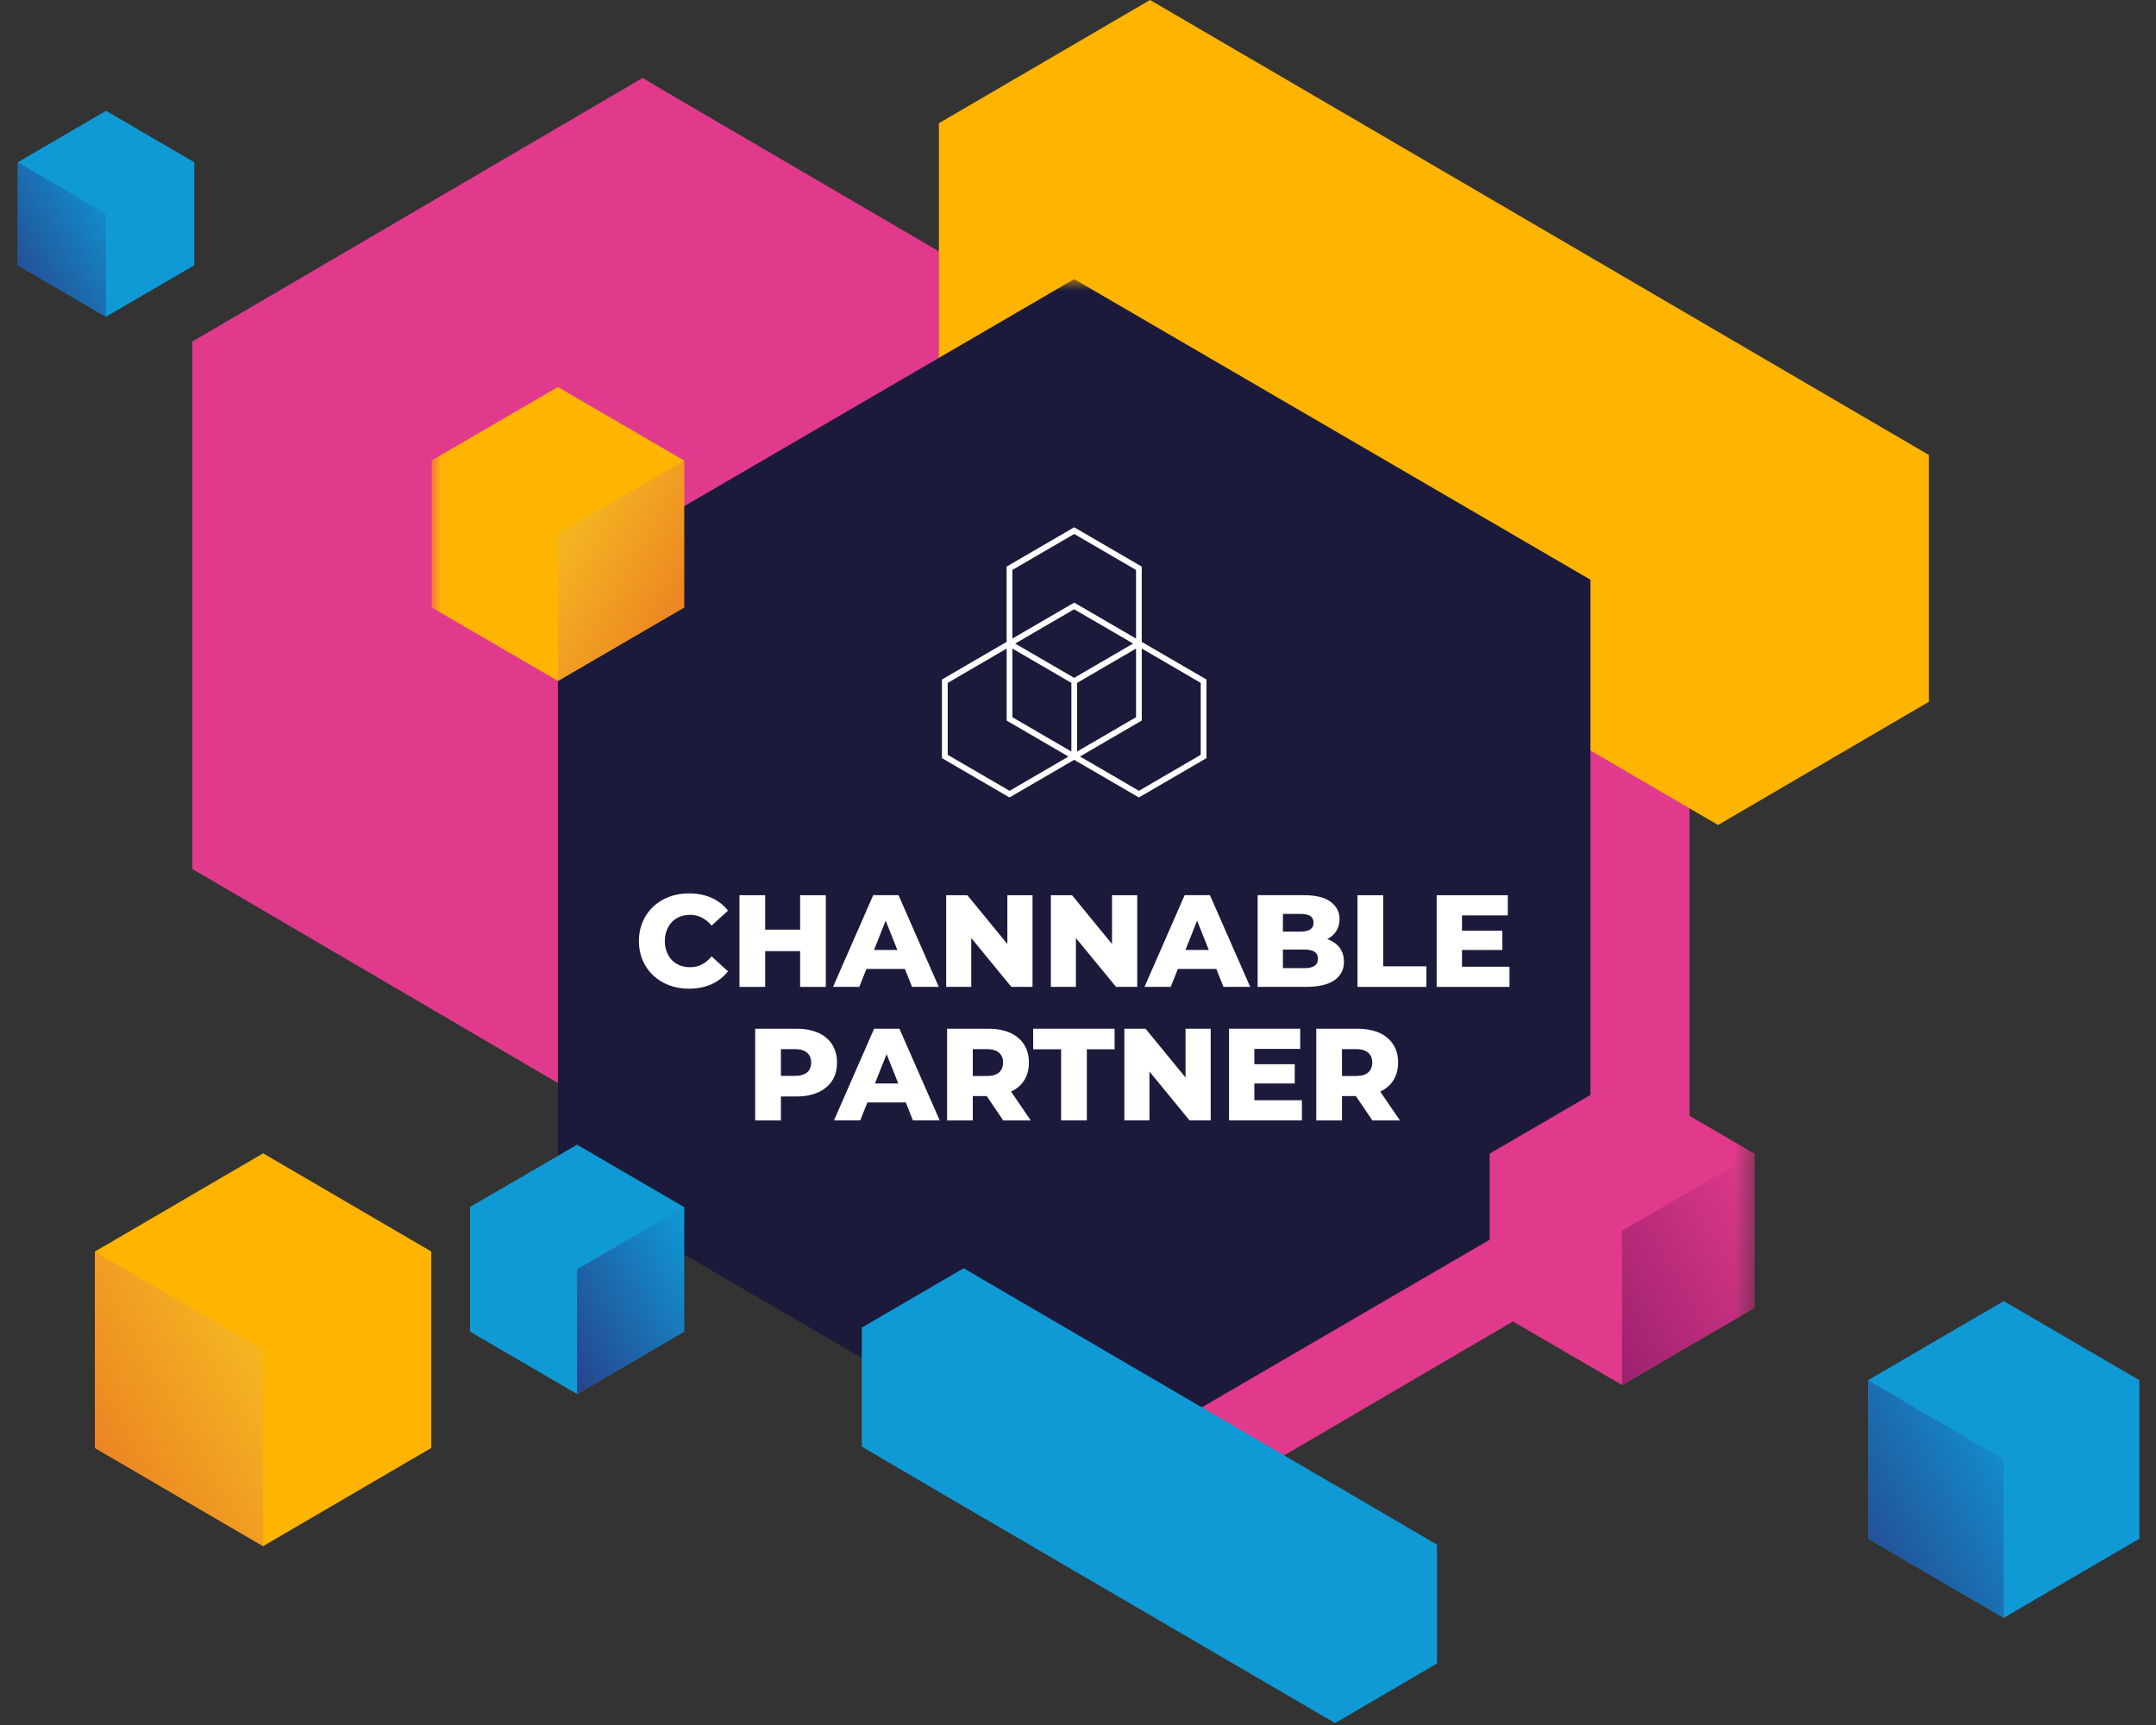 <?xml version="1.0" encoding="UTF-8"?>
<svg xmlns="http://www.w3.org/2000/svg" width="115" height="92" viewBox="0 0 115 92" fill="none">
  <rect x="0" y="0" width="115" height="92" fill="#333333" stroke="none"/>
  <path d="M34.276 4.158L35.374 4.811L58.309 18.216L66.1 22.774L82.239 32.23L90.118 36.847V64.963L66.1 79.022L58.206 74.405L42.067 64.963L34.276 60.406L11.356 46.986L10.258 46.348V18.216L34.276 4.158Z" fill="#E13A8C"></path>
  <path d="M50.08 6.572L61.342 0L72.603 6.572L102.888 24.267V37.427L91.642 43.999L80.38 37.427L50.08 19.731V6.572Z" fill="#FFB400"></path>
  <mask id="mask0_379_27656" style="mask-type:luminance" maskUnits="userSpaceOnUse" x="23" y="14" width="71" height="66">
    <path d="M93.582 14.885H23.027V79.022H93.582V14.885Z" fill="white"></path>
  </mask>
  <g mask="url(#mask0_379_27656)">
    <path d="M84.834 62.988V30.919L57.296 14.885L29.758 30.919V62.988L57.296 79.022L84.834 62.988Z" fill="#1B1A3A"></path>
    <path d="M79.455 61.528V69.754L86.519 73.866L93.582 69.754V61.528L86.519 57.416L79.455 61.528Z" fill="#E13A8C"></path>
    <path d="M86.518 73.866V65.643L93.581 61.529V69.754L86.518 73.866Z" fill="url(#paint0_linear_379_27656)"></path>
    <path d="M60.9 34.233V30.219L57.296 28.122L53.692 30.219V34.233L53.538 34.323L50.242 36.241V40.434L53.846 42.531L57.145 40.612L57.296 40.523L57.447 40.612L60.747 42.531L64.352 40.434V36.241L60.898 34.233H60.9ZM59.453 33.747L60.44 34.323L57.296 36.152L55.86 35.318L54.149 34.324L55.55 33.508L57.293 32.495L59.451 33.747H59.453ZM53.999 34.59L55.64 35.544L57.147 36.421V40.082L54.001 38.252V34.592L53.999 34.59ZM60.596 38.251L57.452 40.081V36.42L60.596 34.59V38.251ZM57.298 28.479L60.596 30.398V34.058L57.298 32.139L53.999 34.058V30.398L57.298 28.479ZM53.848 42.176L50.55 40.257V36.421L53.694 34.592V38.431L56.992 40.35L53.848 42.178V42.176ZM64.046 40.257L60.751 42.176L57.606 40.346L60.902 38.429V34.59L64.046 36.42V40.256V40.257Z" fill="white"></path>
    <path d="M23.027 24.559V32.398L29.758 36.316L36.489 32.398V24.559L29.758 20.641L23.027 24.559Z" fill="#FFB400"></path>
    <path d="M29.758 36.316V28.481L36.488 24.561V32.398L29.758 36.316Z" fill="url(#paint1_linear_379_27656)"></path>
    <path d="M25.07 64.374V71.021L30.78 74.346L36.487 71.021V64.374L30.78 61.051L25.07 64.374Z" fill="#0F9AD6"></path>
    <path d="M30.781 74.346V67.699L36.489 64.376V71.021L30.781 74.346Z" fill="url(#paint2_linear_379_27656)"></path>
    <path d="M35.839 49.172C35.956 49.049 36.1 48.955 36.265 48.89C36.431 48.825 36.614 48.792 36.812 48.792C37.039 48.792 37.246 48.841 37.436 48.938C37.626 49.036 37.798 49.178 37.956 49.365L38.829 48.569C38.594 48.265 38.3 48.037 37.946 47.881C37.592 47.725 37.192 47.648 36.745 47.648C36.362 47.648 36.008 47.709 35.685 47.832C35.361 47.956 35.08 48.131 34.84 48.356C34.601 48.582 34.413 48.851 34.279 49.162C34.146 49.474 34.078 49.816 34.078 50.189C34.078 50.562 34.146 50.904 34.279 51.216C34.413 51.527 34.601 51.796 34.84 52.022C35.08 52.247 35.361 52.422 35.685 52.545C36.008 52.669 36.362 52.73 36.745 52.73C37.192 52.73 37.594 52.651 37.946 52.494C38.3 52.335 38.594 52.105 38.829 51.803L37.956 51.007C37.798 51.198 37.626 51.342 37.436 51.439C37.246 51.537 37.039 51.585 36.812 51.585C36.614 51.585 36.431 51.553 36.265 51.488C36.1 51.423 35.956 51.329 35.839 51.206C35.722 51.083 35.628 50.935 35.563 50.761C35.495 50.59 35.463 50.398 35.463 50.189C35.463 49.98 35.497 49.788 35.563 49.617C35.63 49.444 35.722 49.297 35.839 49.172Z" fill="white"></path>
    <path d="M40.815 50.728H42.678V52.634H44.049V47.745H42.678V49.581H40.815V47.745H39.443V52.634H40.815V50.728Z" fill="white"></path>
    <path d="M46.216 51.676H48.267L48.648 52.633H50.074L47.927 47.743H46.576L44.435 52.633H45.835L46.216 51.676ZM46.62 50.664L47.242 49.101L47.864 50.664H46.62Z" fill="white"></path>
    <path d="M53.732 50.348L51.599 47.745H50.469V52.634H51.807V50.029L53.946 52.634H55.075V47.745H53.732V50.348Z" fill="white"></path>
    <path d="M60.659 47.745H59.314V50.348L57.182 47.745H56.053V52.634H57.389V50.029L59.53 52.634H60.659V47.745Z" fill="white"></path>
    <path d="M66.685 52.633L64.538 47.743H63.188L61.047 52.633H62.446L62.827 51.676H64.878L65.259 52.633H66.685ZM63.231 50.664L63.853 49.101L64.476 50.664H63.231Z" fill="white"></path>
    <path d="M71.685 51.292C71.685 51.013 71.614 50.773 71.474 50.572C71.333 50.372 71.135 50.22 70.879 50.114C70.852 50.103 70.821 50.095 70.794 50.085C70.989 49.983 71.146 49.85 71.257 49.685C71.386 49.493 71.452 49.273 71.452 49.021C71.452 48.643 71.294 48.337 70.98 48.1C70.667 47.863 70.189 47.743 69.547 47.743H67.082V52.633H69.686C70.342 52.633 70.839 52.515 71.178 52.276C71.517 52.038 71.688 51.711 71.688 51.292H71.685ZM69.372 48.742C69.604 48.742 69.776 48.781 69.892 48.857C70.007 48.934 70.065 49.054 70.065 49.217C70.065 49.372 70.007 49.488 69.892 49.566C69.776 49.646 69.604 49.685 69.372 49.685H68.43V48.742H69.372ZM70.12 51.513C69.999 51.594 69.819 51.634 69.58 51.634H68.43V50.642H69.58C69.819 50.642 69.999 50.682 70.12 50.763C70.24 50.844 70.3 50.969 70.3 51.136C70.3 51.303 70.24 51.428 70.12 51.509V51.513Z" fill="white"></path>
    <path d="M73.778 47.745H72.406V52.634H76.084V51.537H73.778V47.745Z" fill="white"></path>
    <path d="M77.982 51.558V50.665H80.135V49.638H77.982V48.821H80.426V47.745H76.631V52.634H80.516V51.558H77.982Z" fill="white"></path>
    <path d="M44.386 55.706C44.212 55.434 43.964 55.226 43.641 55.082C43.318 54.938 42.935 54.866 42.491 54.866H40.281V59.756H41.653V58.478H42.491C42.935 58.478 43.318 58.405 43.641 58.258C43.964 58.112 44.212 57.904 44.386 57.637C44.559 57.369 44.646 57.046 44.646 56.67C44.646 56.294 44.559 55.982 44.386 55.71V55.706ZM43.052 57.194C42.909 57.317 42.694 57.379 42.407 57.379H41.653V55.953H42.407C42.694 55.953 42.908 56.018 43.052 56.146C43.195 56.274 43.268 56.447 43.268 56.667C43.268 56.886 43.195 57.071 43.052 57.194Z" fill="white"></path>
    <path d="M46.625 54.865L44.484 59.755H45.884L46.265 58.798H48.315L48.696 59.755H50.123L47.976 54.865H46.625ZM46.668 57.785L47.291 56.221L47.913 57.785H46.668Z" fill="white"></path>
    <path d="M54.622 57.63C54.795 57.364 54.882 57.043 54.882 56.667C54.882 56.29 54.795 55.979 54.622 55.706C54.448 55.434 54.2 55.226 53.877 55.082C53.554 54.938 53.171 54.866 52.727 54.866H50.518V59.756H51.889V58.457H52.631L53.511 59.756H54.979L53.93 58.217C54.226 58.076 54.458 57.883 54.622 57.633V57.63ZM53.289 56.146C53.432 56.274 53.504 56.447 53.504 56.667C53.504 56.886 53.432 57.072 53.289 57.197C53.145 57.324 52.93 57.385 52.644 57.385H51.889V55.953H52.644C52.93 55.953 53.144 56.018 53.289 56.146Z" fill="white"></path>
    <path d="M55.109 55.962H56.599V59.755H57.971V55.962H59.452V54.865H55.109V55.962Z" fill="white"></path>
    <path d="M63.236 57.468L61.102 54.865H59.973V59.755H61.311V57.149L63.45 59.755H64.579V54.865H63.236V57.468Z" fill="white"></path>
    <path d="M66.906 57.785H69.061V56.758H66.906V55.941H69.352V54.865H65.557V59.755H69.442V58.678H66.906V57.785Z" fill="white"></path>
    <path d="M74.313 57.63C74.487 57.364 74.574 57.043 74.574 56.667C74.574 56.29 74.487 55.979 74.313 55.706C74.139 55.434 73.892 55.226 73.569 55.082C73.245 54.938 72.863 54.866 72.419 54.866H70.209V59.756H71.581V58.457H72.322L73.202 59.756H74.67L73.622 58.217C73.918 58.076 74.149 57.883 74.313 57.633V57.63ZM72.98 56.146C73.123 56.274 73.195 56.447 73.195 56.667C73.195 56.886 73.123 57.072 72.98 57.197C72.837 57.324 72.621 57.385 72.335 57.385H71.581V55.953H72.335C72.621 55.953 72.835 56.018 72.98 56.146Z" fill="white"></path>
  </g>
  <path d="M23.006 66.748V77.223L14.035 82.46L5.064 77.223V66.748L14.035 61.511L23.006 66.748Z" fill="#FFB400"></path>
  <path d="M14.035 82.459V71.985L5.064 66.747V77.222L14.035 82.459Z" fill="url(#paint3_linear_379_27656)"></path>
  <path d="M114.114 73.611V82.063L106.877 86.284L99.641 82.063V73.611L106.877 69.391L114.114 73.611Z" fill="#0F9AD6"></path>
  <path d="M106.877 86.284V77.843L99.641 73.611V82.064L106.877 86.284Z" fill="url(#paint4_linear_379_27656)"></path>
  <path d="M10.361 8.653V14.148L5.656 16.892L0.951 14.148V8.653L5.656 5.909L10.361 8.653Z" fill="#0F9AD6"></path>
  <path d="M5.656 16.893V11.406L0.951 8.654V14.149L5.656 16.893Z" fill="url(#paint5_linear_379_27656)"></path>
  <path d="M51.4 67.64L51.678 67.803L71.203 79.202H71.215L76.648 82.382V88.718L71.215 91.898L51.4 80.336L45.967 77.156V70.808L51.4 67.64Z" fill="#0F9AD6"></path>
  <defs>
    <linearGradient id="paint0_linear_379_27656" x1="93.581" y1="61.529" x2="82.942" y2="67.621" gradientUnits="userSpaceOnUse">
      <stop stop-color="#E13A8C"></stop>
      <stop offset="1" stop-color="#9C216D"></stop>
    </linearGradient>
    <linearGradient id="paint1_linear_379_27656" x1="29.758" y1="24.561" x2="39.896" y2="30.365" gradientUnits="userSpaceOnUse">
      <stop stop-color="#F7C421"></stop>
      <stop offset="1" stop-color="#EA7823"></stop>
    </linearGradient>
    <linearGradient id="paint2_linear_379_27656" x1="36.489" y1="64.376" x2="27.891" y2="69.298" gradientUnits="userSpaceOnUse">
      <stop stop-color="#0F9AD6"></stop>
      <stop offset="1" stop-color="#27428C"></stop>
    </linearGradient>
    <linearGradient id="paint3_linear_379_27656" x1="14.035" y1="66.747" x2="0.504" y2="74.472" gradientUnits="userSpaceOnUse">
      <stop stop-color="#F7C421"></stop>
      <stop offset="1" stop-color="#EA7823"></stop>
    </linearGradient>
    <linearGradient id="paint4_linear_379_27656" x1="106.877" y1="73.611" x2="95.963" y2="79.844" gradientUnits="userSpaceOnUse">
      <stop stop-color="#0F9AD6"></stop>
      <stop offset="1" stop-color="#27428C"></stop>
    </linearGradient>
    <linearGradient id="paint5_linear_379_27656" x1="5.656" y1="8.654" x2="-1.44" y2="12.707" gradientUnits="userSpaceOnUse">
      <stop stop-color="#0F9AD6"></stop>
      <stop offset="1" stop-color="#27428C"></stop>
    </linearGradient>
  </defs>
</svg>
